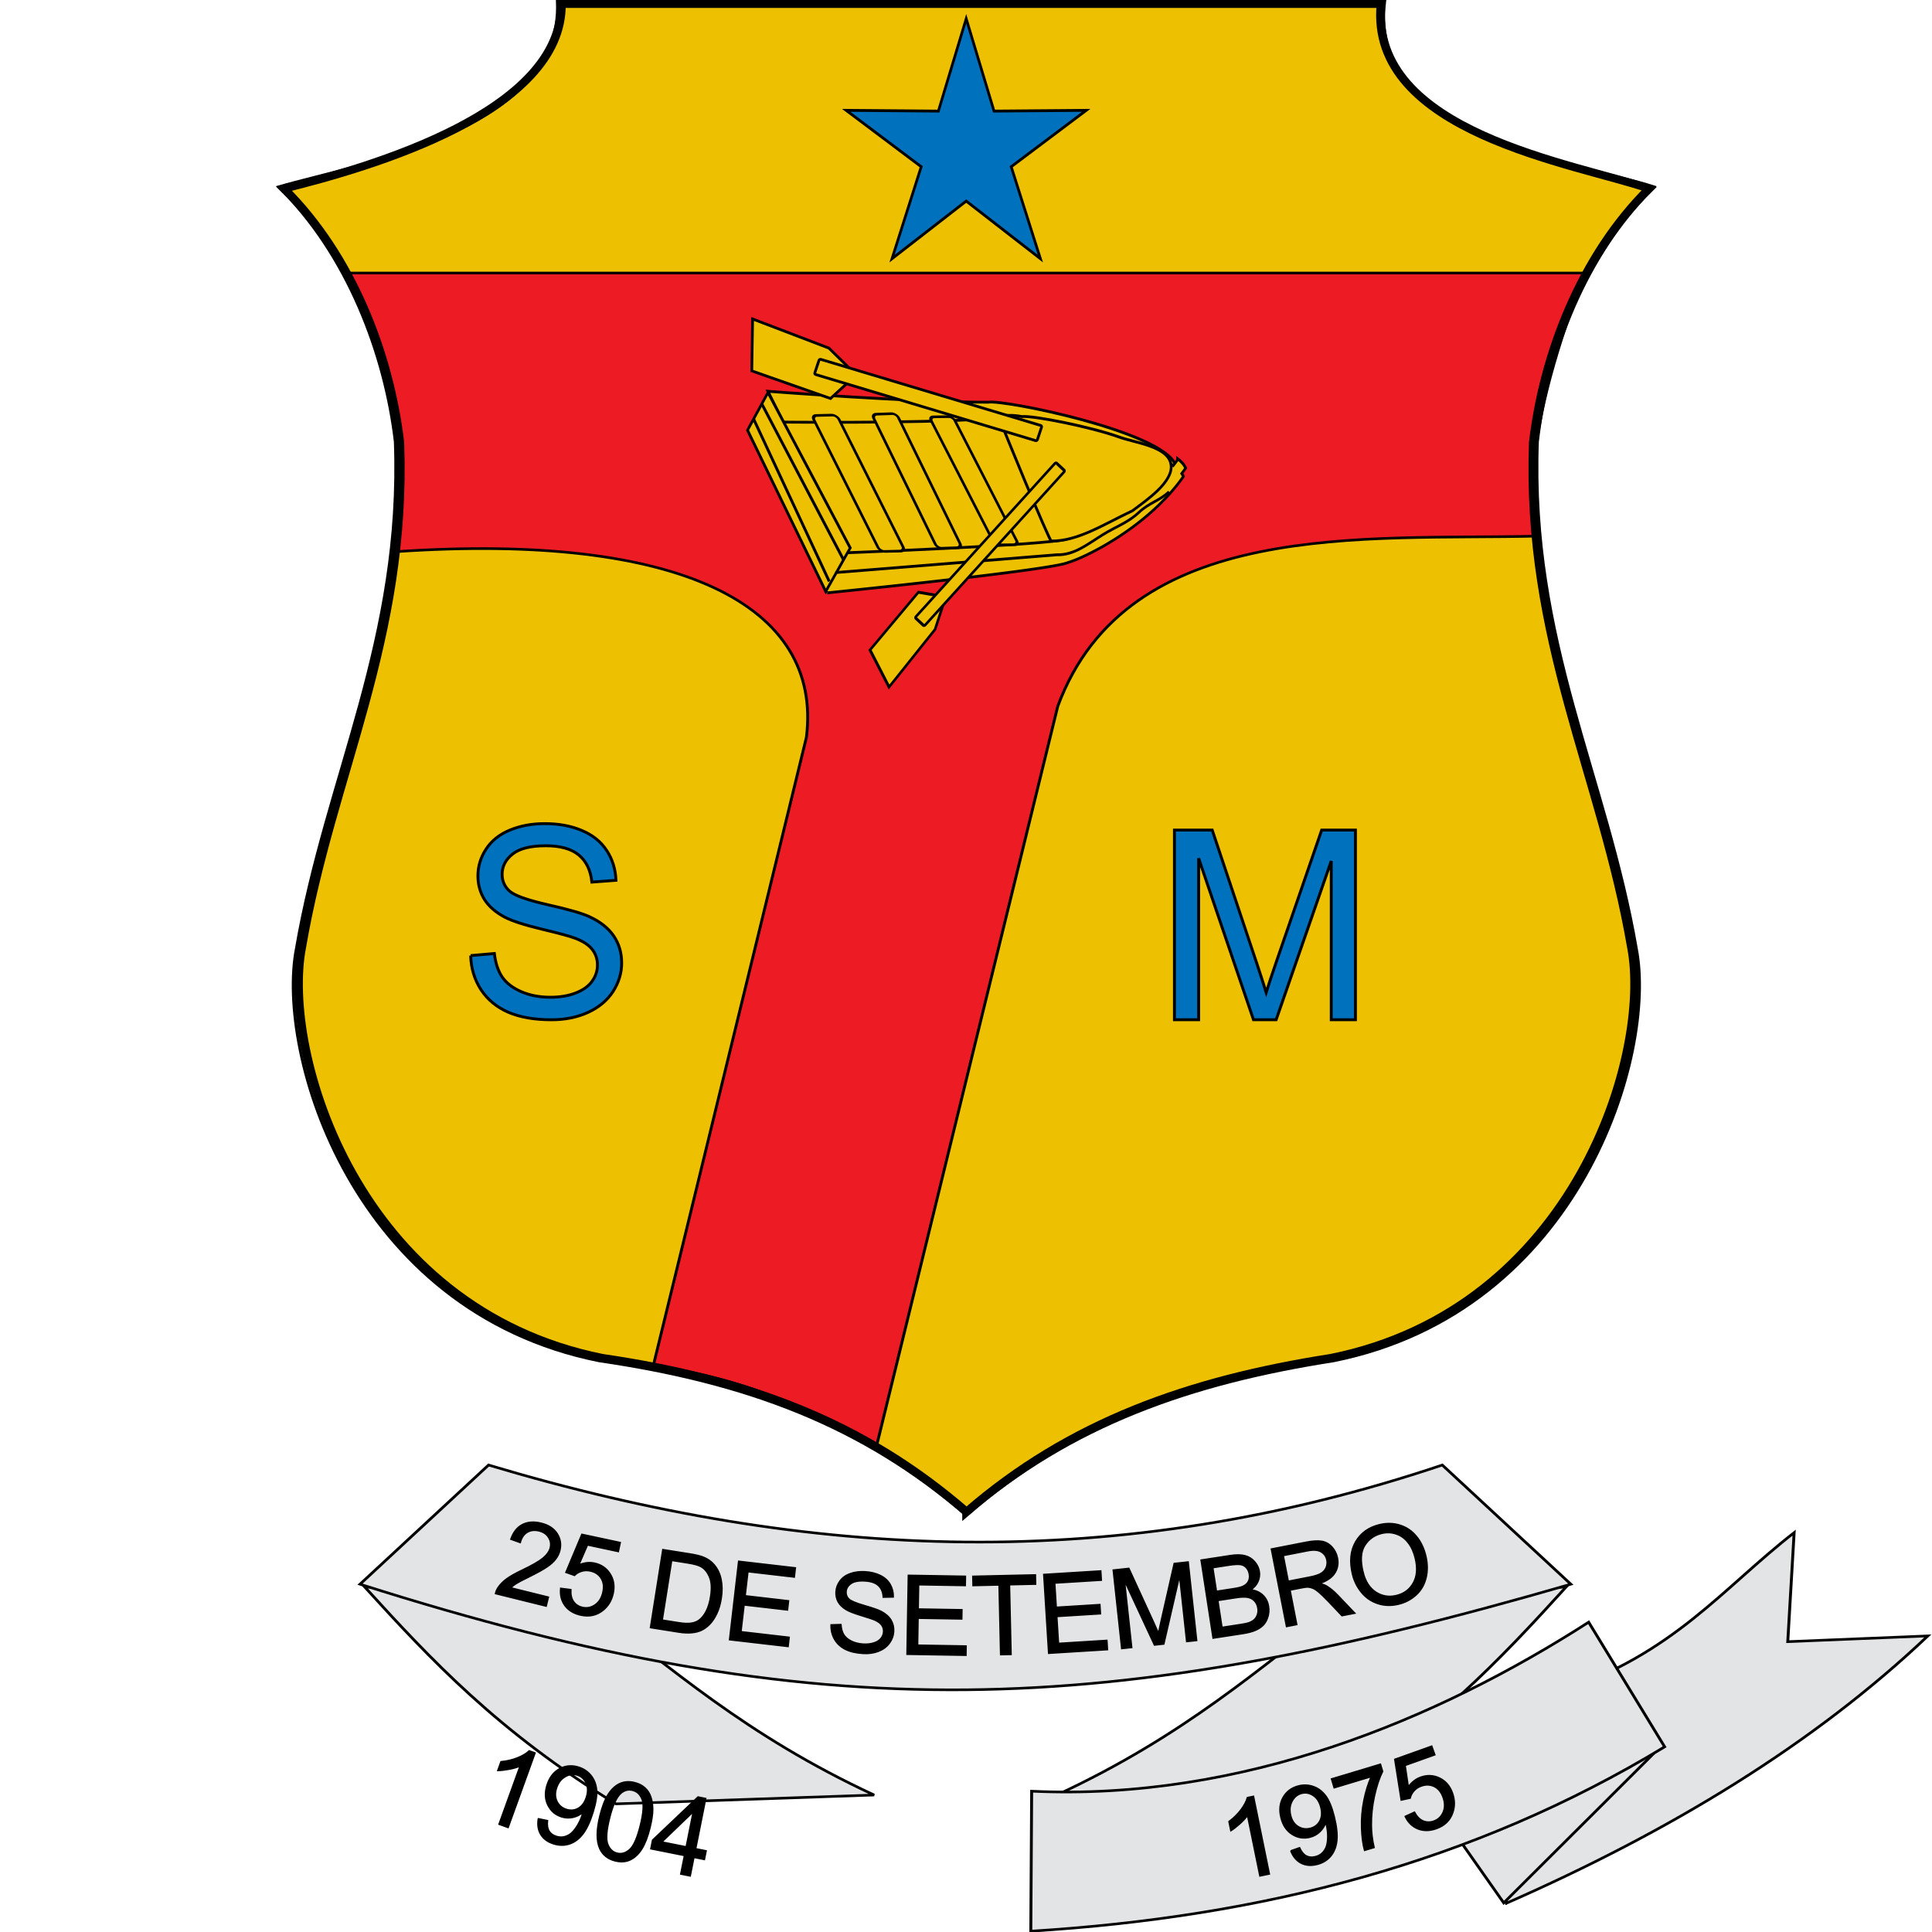 <svg xmlns="http://www.w3.org/2000/svg" width="700" height="700"><g style="stroke-width:1.045"><path style="fill:#edc102;fill-opacity:1;fill-rule:evenodd;stroke:#000;stroke-width:1.045;stroke-linecap:butt;stroke-linejoin:miter;stroke-miterlimit:4;stroke-dasharray:none;stroke-opacity:1" d="M250.005 599.374c-37.749-35.65-79.67-52.63-133.055-61.147C27.327 518.622-.172 416.735 7.268 375.137c10.799-68.43 38.475-121.91 35.835-200.49-3.754-34.982-17.51-74.151-42.286-100.829C28.922 64.814 104.027 51.682 101.828.455h299.74c-6.323 53.678 70.455 63.756 97.625 73.363-24.775 26.678-38.532 65.847-42.285 100.83-2.64 78.58 25.036 132.059 35.835 200.489 7.44 41.598-20.06 143.485-109.682 163.09-51.853 8.813-95.307 25.497-133.056 61.147z" transform="matrix(1 0 0 .916 100.125 .062)"/><path d="m217.176 573.18 65.931-293.846c25.38-74.818 111.992-65.677 173.55-67.34.29-11.719-8.476-30.145 17.397-104.07H25.66c13.275 30.195 22.242 52.553 17.958 110.192 102.765-7.569 154.397 21.237 148.44 73.461L136.503 540.5c28.607 3.408 55.338 14.999 80.674 32.682z" style="fill:#ed1c24;stroke:#000;stroke-width:1.045px;stroke-linecap:butt;stroke-linejoin:miter;stroke-opacity:1" transform="matrix(1 0 0 .916 100.125 .062)"/><path transform="matrix(.625 0 0 .657 190.933 -305.027)" d="m254.63 474.579 16.124 50.96 53.45-.412-43.484 31.083 16.908 50.705-42.998-31.75-43 31.75 16.91-50.705-43.484-31.083 53.45.412z" style="opacity:1;fill:#0071bc;fill-opacity:1;fill-rule:nonzero;stroke:#000;stroke-width:1.561;stroke-miterlimit:4;stroke-dasharray:none;stroke-opacity:1"/><g style="display:inline;stroke-width:.991;stroke-miterlimit:4;stroke-dasharray:none"><g style="fill:#a05a2c;stroke:#000;stroke-width:1.407;stroke-miterlimit:4;stroke-dasharray:none;stroke-opacity:1"><g transform="matrix(.389 .271 -.286 .419 541.625 24.127)" style="fill:#edc102;stroke:#000;stroke-width:2.037;stroke-miterlimit:4;stroke-dasharray:none;stroke-opacity:1"><path style="display:inline;fill:#edc102;fill-opacity:1;fill-rule:evenodd;stroke:#000;stroke-width:2.037;stroke-linecap:butt;stroke-linejoin:miter;stroke-miterlimit:4;stroke-dasharray:none;stroke-opacity:1" d="m-319.007 487.094 102.476 52.927s137.205-83.778 145.817-93.735c8.987-7.9 37.883-44.013 40.332-82.658-23.235-13.686-136.091 31.938-144.741 39.845-45.806 30.006-143.884 83.621-143.884 83.621z"/><path style="display:inline;fill:#edc102;fill-opacity:1;fill-rule:evenodd;stroke:#000;stroke-width:2.037;stroke-linecap:butt;stroke-linejoin:miter;stroke-miterlimit:4;stroke-dasharray:none;stroke-opacity:1" d="M-55.031 307.688c.141.07.301.113.437.187a91.975 91.975 0 0 1-.281 5.594c-35.942.573-122.105 47.628-129.313 56.125-31.133 26.474-87.372 67.904-117.343 89.687l-6.156-2.937c-9.948 7.215-16.282 11.75-16.282 11.75l5.875 3.156c-.65.467-3.687 2.688-3.687 2.688l103.187 55.53S-87.57 425.304-79.563 413.345c8.472-9.606 35.222-52.859 35.844-97.594-.707-.438-1.486-.786-2.343-1.094.084-1.57.134-3.143.156-4.719-2.288-1.416-5.388-2.112-9.125-2.25z" transform="translate(23.727 51.665)"/><path style="fill:#edc102;fill-rule:evenodd;stroke:#000;stroke-width:2.037;stroke-linecap:butt;stroke-linejoin:miter;stroke-miterlimit:4;stroke-dasharray:none;stroke-opacity:1" d="m-303.934 503.897 101.072 47.874s128.326-89.788 136.168-100.1c8.296-8.281 34.485-45.57 35.094-84.14-22.993-12.533-129.6 38.149-137.57 46.422-42.75 32.002-134.764 89.944-134.764 89.944z"/><path style="fill:#edc102;fill-opacity:1;fill-rule:evenodd;stroke:#000;stroke-width:2.037;stroke-linecap:butt;stroke-linejoin:miter;stroke-miterlimit:4;stroke-dasharray:none;stroke-opacity:1" d="m-318.413 487.76 3.302 30.454 118.874 62.598-3.302-35.529z"/><rect style="opacity:1;fill:#edc102;fill-opacity:1;stroke:#000;stroke-width:2.177;stroke-miterlimit:4;stroke-dasharray:none;stroke-opacity:1" width="18.779" height="114.125" x="-637.078" y="276.136" rx="3.52" ry="3.524" transform="matrix(.827 -.562 .891 .454 0 0)"/><rect style="display:inline;opacity:1;fill:#edc102;fill-opacity:1;stroke:#000;stroke-width:2.164;stroke-miterlimit:4;stroke-dasharray:none;stroke-opacity:1" width="18.463" height="111.889" x="-585.385" y="267.658" rx="3.46" ry="3.464" transform="matrix(.821 -.571 .886 .463 0 0)"/><rect style="display:inline;opacity:1;fill:#edc102;fill-opacity:1;stroke:#000;stroke-width:2.188;stroke-miterlimit:4;stroke-dasharray:none;stroke-opacity:1" width="17.735" height="108.028" x="-556.691" y="287.835" rx="3.324" ry="3.328" transform="matrix(.833 -.553 .895 .446 0 0)"/><path style="display:inline;opacity:1;fill:#edc102;fill-opacity:1;stroke:#000;stroke-width:2.037;stroke-miterlimit:4;stroke-dasharray:none;stroke-opacity:1" d="M-56.781 313.688c-9.551-9.425-31.416 1.862-44.432 5.122-22.02 5.514-63.501 22.34-70.38 27.784 0 0-13.367 5.338-13.032 10.312 1.27 1.3 84.77 51.843 85.344 50.594 16.953-10.94 25.615-30.797 38.125-50.844 4.42-12.18 13.598-33.867 4.375-42.969z" transform="translate(23.727 51.665)"/></g><path transform="matrix(.549 .383 -.425 .623 630.751 -6.9)" d="m-224.476 482.068 93.703-67.96c7.918-4.59 10.479-12.72 14.416-20.594 3.473-6.946 7.516-11.531 9.267-18.535 1.721-6.884 5.619-10.118 7.208-16.476" style="fill:none;fill-rule:evenodd;stroke:#000;stroke-width:1.407;stroke-linecap:butt;stroke-linejoin:miter;stroke-miterlimit:4;stroke-dasharray:none;stroke-opacity:1"/><path transform="matrix(.549 .383 -.425 .623 630.751 -6.9)" d="m-308.912 435.732 84.436 39.128M-307.883 443.97l83.407 43.247" style="fill:#a05a2c;fill-rule:evenodd;stroke:#000;stroke-width:1.407;stroke-linecap:butt;stroke-linejoin:miter;stroke-miterlimit:4;stroke-dasharray:none;stroke-opacity:1"/></g><g style="fill:#edc102;stroke:#000;stroke-width:.991;stroke-miterlimit:4;stroke-dasharray:none;stroke-opacity:1" transform="matrix(.544 .852 -.844 .549 885.761 27.138)"><path transform="translate(23.727 51.665)" d="m-244.04 488.247-13.387 3.089-23.683 17.505 15.445 10.297 23.684-18.535z" style="fill:#edc102;fill-opacity:1;fill-rule:evenodd;stroke:#000;stroke-width:.991;stroke-linecap:butt;stroke-linejoin:miter;stroke-miterlimit:4;stroke-dasharray:none;stroke-opacity:1"/><rect ry=".513" rx=".512" transform="matrix(.625 .781 -.759 .651 0 0)" y="440.305" x="264.777" height="83.788" width="5.726" style="opacity:1;fill:#edc102;fill-opacity:1;stroke:#000;stroke-width:.991;stroke-miterlimit:4;stroke-dasharray:none;stroke-opacity:1"/></g><g style="display:inline;fill:#edc102;stroke:#000;stroke-width:1.181;stroke-miterlimit:4;stroke-dasharray:none;stroke-opacity:1" transform="matrix(.099 -.876 -.819 .009 806.658 18.416)"><path transform="translate(23.727 51.665)" d="m-244.04 488.247-13.387 3.089-23.683 17.505 15.445 10.297 23.684-18.535z" style="fill:#edc102;fill-opacity:1;fill-rule:evenodd;stroke:#000;stroke-width:1.181;stroke-linecap:butt;stroke-linejoin:miter;stroke-miterlimit:4;stroke-dasharray:none;stroke-opacity:1"/><rect ry=".513" rx=".512" transform="matrix(.625 .781 -.759 .651 0 0)" y="440.305" x="264.777" height="83.788" width="5.726" style="opacity:1;fill:#edc102;fill-opacity:1;stroke:#000;stroke-width:1.182;stroke-miterlimit:4;stroke-dasharray:none;stroke-opacity:1"/></g></g><g style="font-style:normal;font-variant:normal;font-weight:400;font-stretch:normal;font-size:96px;line-height:25px;font-family:Arial;-inkscape-font-specification:Arial;font-variant-ligatures:normal;font-variant-caps:normal;font-variant-numeric:normal;font-feature-settings:normal;text-align:center;letter-spacing:0;word-spacing:0;writing-mode:lr-tb;text-anchor:middle;fill:#0071bc;fill-opacity:1;stroke:#000" aria-label="S"><path style="fill:#0071bc;stroke:#000" d="m68.818 841.824 8.578-.75q.61 5.156 2.813 8.484 2.25 3.282 6.937 5.344 4.688 2.016 10.547 2.016 5.203 0 9.188-1.547 3.984-1.547 5.906-4.219 1.969-2.719 1.969-5.906 0-3.234-1.875-5.625-1.875-2.438-6.188-4.078-2.765-1.078-12.234-3.328-9.469-2.297-13.266-4.313-4.922-2.578-7.36-6.375-2.39-3.844-2.39-8.578 0-5.203 2.953-9.703 2.954-4.547 8.625-6.89 5.672-2.344 12.61-2.344 7.64 0 13.453 2.484 5.86 2.437 9 7.219 3.14 4.78 3.375 10.828l-8.719.656q-.703-6.516-4.781-9.844-4.031-3.328-11.953-3.328-8.25 0-12.047 3.047-3.75 3-3.75 7.266 0 3.703 2.672 6.093 2.625 2.391 13.687 4.922 11.11 2.485 15.235 4.36 6 2.765 8.859 7.03 2.86 4.22 2.86 9.75 0 5.485-3.141 10.36-3.14 4.828-9.047 7.547-5.86 2.672-13.219 2.672-9.328 0-15.656-2.719-6.281-2.718-9.89-8.156-3.563-5.484-3.75-12.375z" transform="translate(101.717 -495.596)"/></g><path d="M350.5 876.862v-68.719h13.688l16.265 48.657q2.25 6.797 3.281 10.172 1.172-3.75 3.657-11.016l16.453-47.813h12.234v68.72h-8.765v-57.516l-19.97 57.515h-8.202l-19.875-58.5v58.5z" transform="translate(75.023 -507.385)" style="font-style:normal;font-variant:normal;font-weight:400;font-stretch:normal;font-size:96px;line-height:25px;font-family:Arial;-inkscape-font-specification:Arial;font-variant-ligatures:normal;font-variant-caps:normal;font-variant-numeric:normal;font-feature-settings:normal;text-align:center;letter-spacing:0;word-spacing:0;writing-mode:lr-tb;text-anchor:middle;fill:#0071bc;fill-opacity:1;stroke:#000" aria-label="M"/><path style="fill:none;fill-opacity:1;fill-rule:evenodd;stroke:#000;stroke-width:3.135;stroke-linecap:butt;stroke-linejoin:miter;stroke-miterlimit:4;stroke-dasharray:none;stroke-opacity:1" d="M250.083 597.933c-37.463-35.501-79.066-52.41-132.046-60.893C29.093 517.517 1.803 416.052 9.187 374.627 19.902 306.48 47.37 253.224 44.748 174.969c-3.724-34.836-17.377-73.844-41.964-100.41C34.562 65.96 103.66 44.118 103.284 1.5h296.958c-4.538 50.925 70.412 63.05 97.14 73.059-24.588 26.566-38.24 65.574-41.965 100.41-2.62 78.255 24.846 131.512 35.563 199.658 7.383 41.425-19.907 142.89-108.85 162.413-51.46 8.776-94.584 25.392-132.047 60.893z" transform="matrix(1 0 0 .916 100.125 .062)"/></g><g style="display:inline;fill:#e3e4e5;fill-rule:evenodd;stroke:#000;stroke-width:.604;stroke-miterlimit:4;stroke-dasharray:none;stroke-opacity:1"><path style="fill:#e3e4e5;fill-opacity:1;fill-rule:evenodd;stroke:#000;stroke-width:.604;stroke-linecap:butt;stroke-linejoin:miter;stroke-miterlimit:4;stroke-dasharray:none;stroke-opacity:1" d="M2836.364-526.099c13.67 16.673 27.673 33.345 52.178 50.018l53.606-2.041c-26.714-13.776-42.142-29.376-60.128-44.404z" transform="matrix(1.745 0 0 1.572 -4817.344 1401.975)"/><path style="fill:#e3e4e5;fill-opacity:1;fill-rule:evenodd;stroke:#000;stroke-width:17090.504;stroke-linecap:butt;stroke-linejoin:miter;stroke-miterlimit:4;stroke-dasharray:none;stroke-opacity:1" d="m21549416 496843.84-324427-1385052.21c-662719-242626.03-951618-672162.13-1372574-1035669.63l37434 711243-823545-37433.9c670142 704852.83 1513673 1274846.478 2483112 1746912.74z" transform="translate(-1173.958 661.917) scale(0)"/><path style="fill:#e3e4e5;fill-opacity:1;fill-rule:evenodd;stroke:#000;stroke-width:17090.504;stroke-linecap:butt;stroke-linejoin:miter;stroke-miterlimit:4;stroke-dasharray:none;stroke-opacity:1" d="m20641075-523799.06 918403 1015678.33 439144-693800.51z" transform="translate(-1173.958 661.917) scale(0)"/><path transform="translate(-1173.958 661.917) scale(0)" style="fill:#e3e4e5;fill-opacity:1;fill-rule:evenodd;stroke:#000;stroke-width:17090.504;stroke-linecap:butt;stroke-linejoin:miter;stroke-miterlimit:4;stroke-dasharray:none;stroke-opacity:1" d="m21060227-1339697.1-446657 813349.22C21741364 231849.09 22978881 583169 24339378 676499.67l-4964-913305.93c-1235114 63814.1-2381273-465963.12-3274187-1102890.84z"/><path d="M3085.854-526.099c-13.67 16.673-27.674 33.345-52.178 50.018l-53.606-2.041c26.714-13.776 42.142-29.376 60.128-44.404z" style="fill:#e3e4e5;fill-opacity:1;fill-rule:evenodd;stroke:#000;stroke-width:.604;stroke-linecap:butt;stroke-linejoin:miter;stroke-miterlimit:4;stroke-dasharray:none;stroke-opacity:1" transform="matrix(1.745 0 0 1.572 -4817.344 1401.975)"/><path style="fill:#e3e4e5;fill-opacity:1;fill-rule:evenodd;stroke:#000;stroke-width:.604;stroke-linecap:butt;stroke-linejoin:miter;stroke-miterlimit:4;stroke-dasharray:none;stroke-opacity:1" d="m3086.81-526.714-26.688-27.462c-67.113 25.012-130.85 22.297-198.026 0l-26.688 27.462c96.467 34.04 155.477 30.86 251.402 0z" transform="matrix(1.745 0 0 1.572 -4817.344 1401.975)"/><path d="m3073.234-453.086 11.46-48.923c23.408-8.57 33.613-23.743 48.482-36.582l-1.322 25.122 29.089-1.322c-23.67 24.897-53.466 45.03-87.71 61.705z" style="fill:#e3e4e5;fill-opacity:1;fill-rule:evenodd;stroke:#000;stroke-width:.604;stroke-linecap:butt;stroke-linejoin:miter;stroke-miterlimit:4;stroke-dasharray:none;stroke-opacity:1" transform="matrix(1.745 0 0 1.572 -4817.344 1401.975)"/><path d="m3105.318-489.137-32.44 35.876-15.511-24.507z" style="fill:#e3e4e5;fill-opacity:1;fill-rule:evenodd;stroke:#000;stroke-width:.604;stroke-linecap:butt;stroke-linejoin:miter;stroke-miterlimit:4;stroke-dasharray:none;stroke-opacity:1" transform="matrix(1.745 0 0 1.572 -4817.344 1401.975)"/><path d="m3090.513-517.957 15.777 28.73c-39.836 26.78-83.548 39.19-131.604 42.487l.176-32.26c43.626 2.254 84.111-16.46 115.651-38.957z" style="fill:#e3e4e5;fill-opacity:1;fill-rule:evenodd;stroke:#000;stroke-width:.604;stroke-linecap:butt;stroke-linejoin:miter;stroke-miterlimit:4;stroke-dasharray:none;stroke-opacity:1" transform="matrix(1.745 0 0 1.572 -4817.344 1401.975)"/><g style="font-style:normal;font-variant:normal;font-weight:400;font-stretch:normal;font-size:40px;line-height:25px;font-family:Arial;-inkscape-font-specification:Arial;font-variant-ligatures:normal;font-variant-caps:normal;font-variant-numeric:normal;font-feature-settings:normal;text-align:center;letter-spacing:0;word-spacing:0;writing-mode:lr-tb;text-anchor:middle;fill:#000;fill-opacity:1;stroke:#000;stroke-width:.5;stroke-miterlimit:4;stroke-dasharray:none" aria-label="25 DE SETEMBRO"><path style="font-size:40px;stroke:#000;stroke-width:.5;stroke-miterlimit:4;stroke-dasharray:none" d="m98.701 1092.115-.812 3.28-18.37-4.548q.266-1.242.984-2.271 1.166-1.703 3.152-3.143 2.006-1.436 5.517-3.102 5.45-2.594 7.578-4.36 2.133-1.787 2.611-3.72.503-2.03-.615-3.775-1.093-1.76-3.425-2.337-2.465-.61-4.31.503-1.845 1.113-2.511 3.724l-3.418-1.228q1.331-3.835 4.19-5.301 2.862-1.485 6.824-.504 4 .99 5.783 3.786 1.783 2.796.971 6.076-.413 1.668-1.494 3.11-1.082 1.443-3.116 2.83-2.014 1.394-6.462 3.592-3.71 1.818-4.812 2.531-1.097.694-1.896 1.483zM103.15 1088.923l3.676.467q-.164 2.721 1.002 4.369 1.188 1.632 3.25 2.074 2.484.531 4.603-.972 2.12-1.504 2.782-4.598.63-2.941-.668-4.997-1.279-2.051-3.953-2.623-1.661-.356-3.162.122-1.496.458-2.517 1.498l-3.138-1.111 5.79-13.8 13.923 2.98-.703 3.285-11.173-2.392-3.12 7.202q2.898-1.218 5.667-.625 3.667.785 5.644 3.865 1.978 3.08 1.123 7.071-.813 3.8-3.622 6.096-3.42 2.823-8.08 1.826-3.82-.818-5.788-3.476-1.948-2.655-1.536-6.261zM135.671 1103.177l4.48-28.28 9.742 1.543q3.299.522 4.97 1.202 2.343.945 3.827 2.683 1.939 2.245 2.57 5.37.655 3.11.056 6.89-.51 3.223-1.657 5.592-1.146 2.37-2.583 3.822-1.433 1.434-2.991 2.157-1.536.706-3.6.873-2.043.17-4.609-.236zm4.271-2.745 6.038.957q2.797.443 4.462.173 1.683-.268 2.778-1.063 1.542-1.12 2.63-3.242 1.11-2.138 1.617-5.34.703-4.437-.387-7.042-1.068-2.621-3.023-3.761-1.413-.817-4.75-1.346l-5.942-.941zM164.323 1107.561l3.298-28.442 20.565 2.384-.39 3.357-16.8-1.948-1.01 8.71 15.734 1.825-.387 3.337-15.734-1.824-1.123 9.681 17.461 2.025-.389 3.356zM201.105 1102.157l3.586-.105q.13 2.16.965 3.597.857 1.42 2.757 2.39 1.902.951 4.34 1.092 2.163.126 3.858-.422 1.695-.547 2.559-1.612.884-1.084.96-2.41.079-1.345-.644-2.385-.721-1.059-2.475-1.845-1.125-.515-5.01-1.68-3.883-1.183-5.414-2.113-1.985-1.19-2.907-2.829-.902-1.656-.788-3.626.125-2.164 1.462-3.965 1.338-1.82 3.754-2.658 2.416-.838 5.301-.671 3.179.184 5.537 1.357 2.378 1.155 3.57 3.22 1.19 2.064 1.143 4.585l-3.643.063q-.136-2.727-1.752-4.21-1.596-1.481-4.892-1.672-3.431-.199-5.084.977-1.632 1.158-1.735 2.932-.09 1.54.965 2.6 1.034 1.057 5.575 2.376 4.56 1.301 6.232 2.18 2.429 1.296 3.515 3.139 1.088 1.824.955 4.124-.132 2.282-1.556 4.234-1.423 1.933-3.945 2.921-2.502.97-5.563.793-3.88-.224-6.447-1.508-2.547-1.282-3.918-3.63-1.35-2.368-1.261-5.239zM228.62 1112.836l.481-28.63 20.7.349-.056 3.378-16.912-.284-.147 8.768 15.837.267-.056 3.358-15.838-.266-.163 9.745 17.575.295-.057 3.379zM262.543 1112.976l-.572-25.248-9.431.214-.076-3.378 22.689-.514.077 3.378-9.47.214.571 25.248zM279.94 1112.477l-1.774-28.578 20.664-1.282.21 3.372-16.882 1.048.543 8.752 15.81-.98.207 3.352-15.81.981.605 9.728 17.544-1.089.21 3.372zM306.413 1110.772l-3.075-28.467 5.67-.613 8.915 19.429q1.237 2.715 1.815 4.067.317-1.606 1.022-4.727l4.676-20.543 5.069-.547 3.074 28.467-3.631.392-2.573-23.826-5.7 24.72-3.398.367-10.85-23.345 2.617 24.234zM339.518 1106.986l-4.35-28.3 10.618-1.632q3.243-.498 5.327.071 2.1.547 3.476 2.173 1.392 1.604 1.692 3.554.279 1.814-.46 3.568-.738 1.753-2.575 3.044 2.683.358 4.333 1.962 1.668 1.601 2.048 4.072.306 1.988-.28 3.837-.569 1.826-1.662 2.943-1.093 1.116-2.891 1.887-1.782.748-4.485 1.163zm1.223-16.984 6.12-.94q2.49-.383 3.52-.878 1.364-.644 1.927-1.738.582-1.097.354-2.584-.217-1.41-1.056-2.367-.841-.977-2.156-1.17-1.317-.213-4.367.256l-5.656.869zm2.009 13.069 7.046-1.083q1.815-.279 2.527-.527 1.258-.43 2.044-1.104.785-.674 1.188-1.783.4-1.129.192-2.48-.243-1.583-1.232-2.617-.992-1.053-2.51-1.294-1.504-.263-4.206.153l-6.544 1.005zM366.124 1102.787l-5.498-28.1 12.46-2.437q3.756-.735 5.862-.351 2.101.365 3.645 2.053t1.998 4.007q.585 2.99-.95 5.42-1.534 2.43-5.47 3.777 1.615.42 2.516.96 1.922 1.177 3.818 3.135l6.384 6.691-4.677.915-4.862-5.118q-2.125-2.212-3.441-3.347-1.317-1.136-2.266-1.507-.929-.376-1.833-.418-.658-.01-2.096.27l-4.313.845 2.441 12.478zm.647-16.426 7.993-1.564q2.55-.498 3.886-1.297 1.332-.818 1.855-2.114.519-1.316.253-2.677-.39-1.993-2.098-2.992-1.69-1.003-4.814-.392l-8.893 1.74zM390.035 1083.847q-1.667-6.93 1.114-11.738 2.777-4.826 8.664-6.241 3.855-.927 7.393.17 3.538 1.098 5.947 4.014 2.423 2.893 3.428 7.07 1.018 4.235.113 7.988t-3.623 6.235q-2.723 2.463-6.35 3.335-3.93.945-7.483-.21-3.552-1.154-5.937-4.056-2.385-2.902-3.266-6.567zm3.811-.856q1.21 5.032 4.606 7.29 3.41 2.233 7.492 1.251 4.16-1 6.133-4.568 1.994-3.573.701-8.947-.817-3.4-2.583-5.647-1.751-2.27-4.306-3.122-2.541-.876-5.294-.214-3.912.941-6.093 4.318-2.167 3.353-.656 9.64z" transform="translate(100 -513.45)"/></g><g style="font-style:normal;font-variant:normal;font-weight:400;font-stretch:normal;font-size:40px;line-height:25px;font-family:Arial;-inkscape-font-specification:Arial;font-variant-ligatures:normal;font-variant-caps:normal;font-variant-numeric:normal;font-feature-settings:normal;text-align:center;letter-spacing:0;word-spacing:0;writing-mode:lr-tb;text-anchor:middle;fill:#000;fill-opacity:1;stroke:#000;stroke-width:.5;stroke-miterlimit:4;stroke-dasharray:none" aria-label="1904"><path style="stroke:#000;stroke-width:.5;stroke-miterlimit:4;stroke-dasharray:none" d="m78.867 1174.176-3.306-1.195 7.615-21.068q-1.606.707-3.964 1.142-2.34.442-4.09.454l1.156-3.196q3.245-.302 5.99-1.407 2.747-1.105 4.241-2.538l2.13.77zM89.813 1170.976l3.324.682q-.28 2.405.567 3.784.847 1.38 2.66 1.93 1.551.47 2.925.111 1.393-.353 2.498-1.304 1.11-.97 2.227-2.835 1.117-1.866 1.752-3.959.068-.224.185-.679-1.497 1.302-3.56 1.778-2.038.464-4.076-.154-3.401-1.032-5.008-4.213-1.607-3.181-.383-7.218 1.264-4.168 4.484-5.968 3.238-1.794 6.938-.671 2.673.81 4.442 2.918 1.788 2.114 2.118 5.132.354 3.006-1.177 8.052-1.592 5.252-3.68 8.028-2.08 2.757-4.835 3.697-2.736.946-5.764.028-3.214-.975-4.713-3.368-1.494-2.412-.924-5.77zm17.442-7.915q.879-2.897-.157-5.069-1.017-2.165-3.185-2.823-2.243-.68-4.462.647-2.219 1.328-3.103 4.243-.793 2.617.278 4.738 1.095 2.108 3.413 2.81 2.336.71 4.325-.464 2.013-1.185 2.891-4.082zM112.136 1169.831q1.227-4.927 2.977-7.672 1.774-2.758 4.17-3.893 2.415-1.13 5.447-.374 2.236.557 3.697 1.887 1.464 1.31 2.139 3.29.68 1.96.696 4.561.02 2.582-1.008 6.713-1.218 4.89-2.973 7.653-1.75 2.745-4.17 3.893-2.395 1.135-5.447.375-4.018-1-5.593-4.453-1.885-4.153.065-11.98zm3.506.873q-1.704 6.842-.679 9.513 1.05 2.657 3.4 3.242 2.35.585 4.508-1.293 2.178-1.873 3.877-8.696 1.708-6.86.66-9.517-1.031-2.652-3.42-3.247-2.35-.585-4.247 1.056-2.395 2.1-4.1 8.942zM141.403 1191.038l1.345-6.722-12.18-2.437.632-3.16 16.453-15.63 2.815.563-3.64 18.194 3.791.759-.632 3.16-3.792-.76-1.345 6.723zm1.977-9.882 2.533-12.66-11.323 10.901z" transform="translate(105.235 -512.022)"/></g><g style="font-style:normal;font-variant:normal;font-weight:400;font-stretch:normal;font-size:40px;line-height:25px;font-family:Arial;-inkscape-font-specification:Arial;font-variant-ligatures:normal;font-variant-caps:normal;font-variant-numeric:normal;font-feature-settings:normal;text-align:center;letter-spacing:0;word-spacing:0;writing-mode:lr-tb;text-anchor:middle;fill:#000;fill-opacity:1;stroke:#000;stroke-width:.5;stroke-miterlimit:4;stroke-dasharray:none" aria-label="1975"><path style="stroke:#000;stroke-width:.5;stroke-miterlimit:4;stroke-dasharray:none" d="m363.272 1190.088-3.444.704-4.483-21.95q-1.002 1.441-2.788 3.042-1.767 1.597-3.253 2.518l-.68-3.33q2.612-1.948 4.38-4.323 1.767-2.374 2.295-4.376l2.22-.453zM371.007 1181.67l3.202-1.124q.995 2.207 2.43 2.955 1.436.748 3.274.288 1.573-.393 2.567-1.407 1.014-1.019 1.473-2.402.455-1.402.454-3.577 0-2.174-.531-4.296-.057-.227-.19-.677-.615 1.885-2.14 3.354-1.511 1.445-3.576 1.962-3.449.863-6.462-1.04-3.013-1.904-4.037-5.997-1.058-4.225.78-7.423 1.856-3.203 5.607-4.142 2.71-.678 5.31.222 2.62.895 4.454 3.315 1.848 2.396 3.128 7.512 1.333 5.324.969 8.778-.37 3.434-2.25 5.656-1.86 2.217-4.93 2.986-3.259.815-5.774-.468-2.52-1.302-3.758-4.476zm10.897-15.754q-.735-2.937-2.74-4.267-1.984-1.336-4.182-.786-2.274.57-3.496 2.848-1.221 2.279-.482 5.235.664 2.652 2.673 3.921 2.023 1.246 4.372.658 2.369-.593 3.472-2.62 1.117-2.052.383-4.989zM386.74 1158.854l-.974-3.236 17.749-5.342.788 2.618q-1.78 3.575-2.97 8.971-1.171 5.39-1.105 10.694.026 3.746.979 7.926l-3.46 1.041q-.918-3.252-1.082-8.2-.163-4.948.822-9.875.998-4.95 2.682-8.64zM412.467 1169.195l3.371-1.536q1.293 2.4 3.15 3.188 1.87.764 3.857.053 2.39-.854 3.402-3.248t-.053-5.373q-1.012-2.833-3.197-3.898-2.166-1.072-4.741-.152-1.6.572-2.625 1.767-1.031 1.178-1.353 2.6l-3.253.705-2.336-14.783 13.408-4.79 1.13 3.164-10.76 3.844 1.137 7.765q1.823-2.56 4.49-3.512 3.531-1.261 6.833.317 3.302 1.58 4.675 5.423 1.308 3.66.127 7.09-1.424 4.2-5.912 5.803-3.678 1.315-6.75.09-3.053-1.233-4.6-4.517z" transform="translate(96.653 -511.087)"/></g></g></svg>